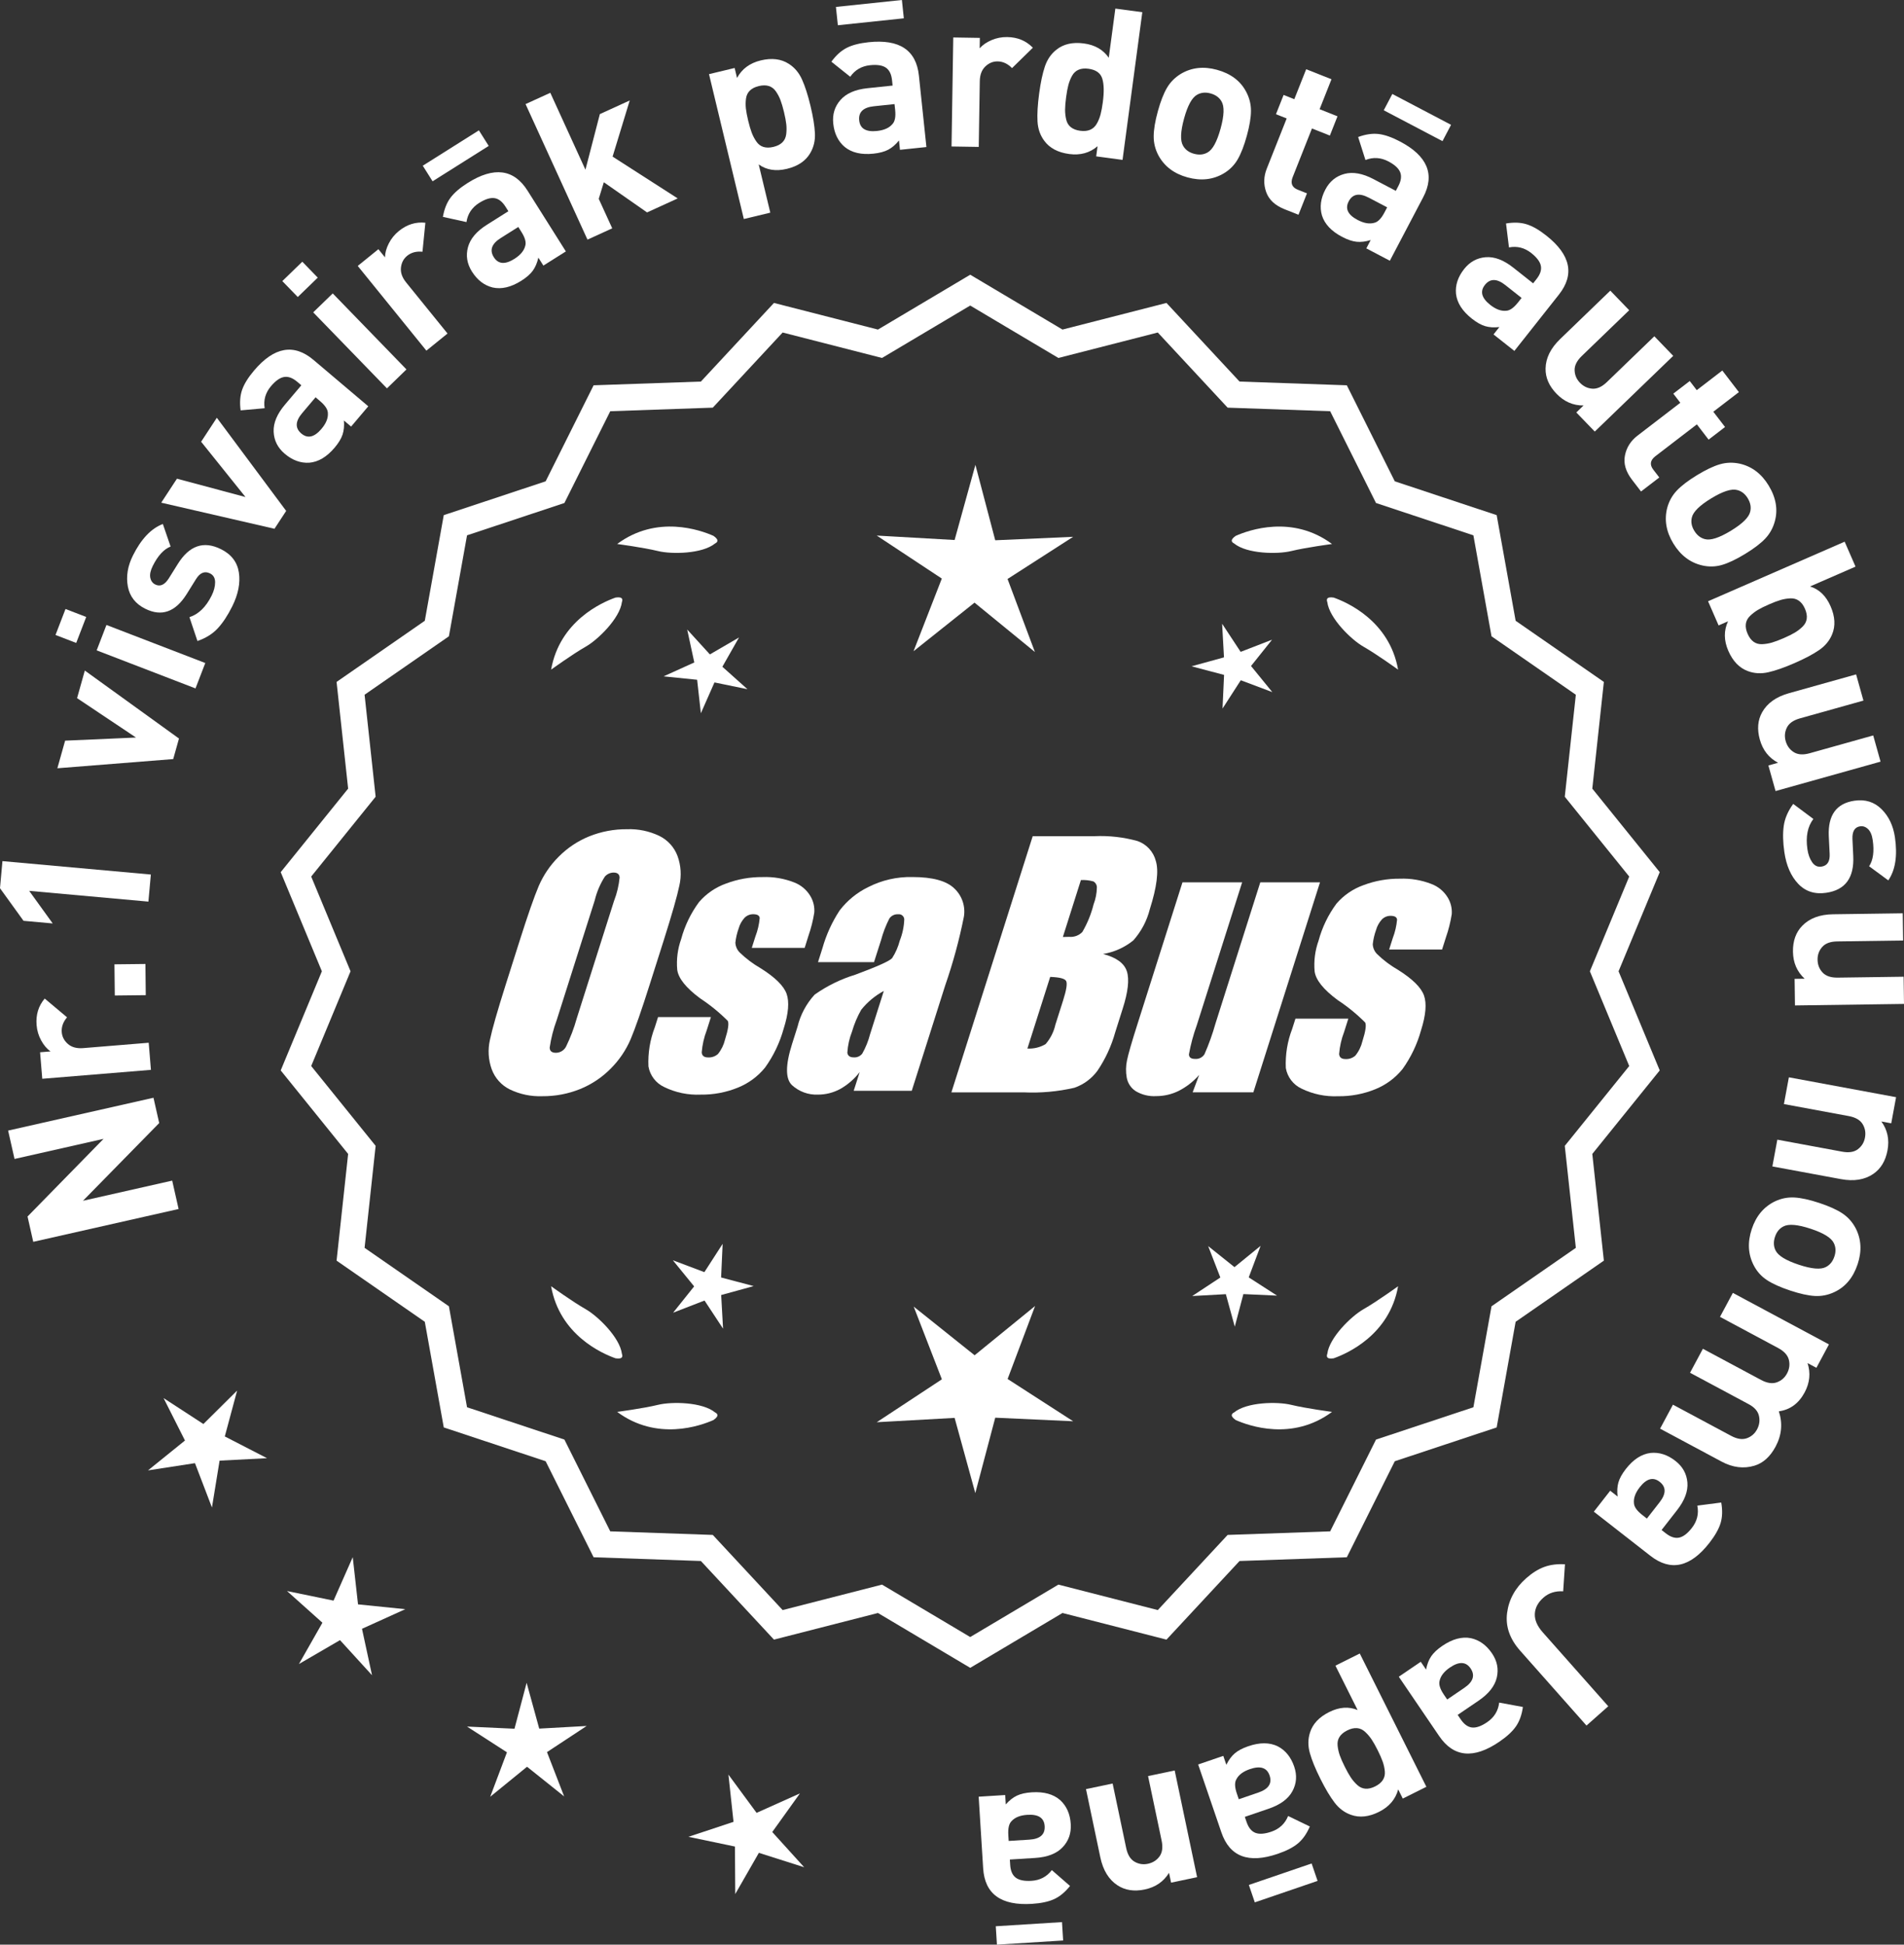 <?xml version="1.0" encoding="UTF-8"?>
<svg id="Layer_2" data-name="Layer 2" xmlns="http://www.w3.org/2000/svg" viewBox="0 0 300.212 306.64">
  <rect x="0" y="0" width="300.212" height="306.64" fill="#333333" stroke="none"/>
  <defs>
    <style>
      .cls-1 {
        fill: #fff;
      }
    </style>
  </defs>
  <g id="Layer_1-2" data-name="Layer 1">
    <g>
      <g>
        <polygon class="cls-1" points="37.39 219.272 32.071 224.545 25.793 220.46 29.164 227.148 23.338 231.857 30.742 230.717 33.419 237.712 34.623 230.32 42.104 229.935 35.445 226.505 37.39 219.272"/>
        <polygon class="cls-1" points="56.45 252.984 55.618 245.541 52.592 252.393 45.256 250.883 50.838 255.878 47.135 262.39 53.61 258.624 58.659 264.158 57.078 256.836 63.901 253.744 56.45 252.984"/>
        <polygon class="cls-1" points="85.022 272.576 83.036 265.353 81.12 272.595 73.638 272.252 79.932 276.312 77.294 283.322 83.1 278.59 88.952 283.266 86.246 276.281 92.501 272.16 85.022 272.576"/>
        <polygon class="cls-1" points="121.765 288.881 126.129 282.793 119.295 285.86 114.854 279.828 115.659 287.276 108.55 289.636 115.881 291.172 115.929 298.662 119.655 292.164 126.793 294.433 121.765 288.881"/>
      </g>
      <g>
        <path class="cls-1" d="M24.2,173.097l.902,3.991-12.018,12.255,14.067-3.178,1.01,4.475-22.919,5.177-.9-3.991,11.984-12.247-14.035,3.17-1.01-4.474,22.918-5.177Z"/>
        <path class="cls-1" d="M7.05,157.458l3.521,2.956c-.623.736-.901,1.52-.834,2.354.061.723.387,1.342.98,1.856.595.514,1.395.73,2.404.647l10.327-.847.351,4.276-17.135,1.405-.344-4.177,1.645-.135c-.562-.395-1.051-.968-1.465-1.718-.415-.749-.658-1.563-.73-2.44-.132-1.623.294-3.015,1.28-4.178Z"/>
        <path class="cls-1" d="M22.929,152.005l.055,4.917-4.884.055-.055-4.917,4.884-.055Z"/>
        <path class="cls-1" d="M23.786,137.899l-.386,4.273-18.799-1.698,3.71,5.14-4.601-.416-3.711-5.14.386-4.272,23.4,2.114Z"/>
        <path class="cls-1" d="M13.374,105.736l14.847,10.719-.91,3.24-18.266,1.449,1.223-4.353,11.176-.493-9.292-6.21,1.223-4.352Z"/>
        <path class="cls-1" d="M13.594,97.286l-1.578,4.096-3.264-1.257,1.577-4.096,3.265,1.257ZM32.368,104.549l-1.543,4.003-15.583-6,1.542-4.004,15.584,6Z"/>
        <path class="cls-1" d="M34.839,86.594c1.636.813,2.576,2.044,2.827,3.691.248,1.648-.103,3.427-1.053,5.337-.705,1.418-1.462,2.566-2.267,3.443-.805.877-1.876,1.549-3.213,2.014l-1.262-3.761c1.436-.465,2.6-1.594,3.491-3.386.373-.748.559-1.455.556-2.119-.001-.664-.268-1.128-.799-1.393-.847-.421-1.589-.115-2.227.919l-1.472,2.364c-1.766,2.807-3.938,3.57-6.519,2.285-1.536-.764-2.451-1.938-2.745-3.522-.292-1.583-.027-3.203.795-4.857,1.304-2.619,2.881-4.28,4.728-4.982l1.218,3.554c-1.07.425-2.009,1.446-2.812,3.061-.362.729-.491,1.347-.388,1.853.104.507.363.863.777,1.068.768.382,1.476.071,2.123-.934l1.441-2.305c1.814-2.906,4.081-3.683,6.799-2.33Z"/>
        <path class="cls-1" d="M34.189,65.873l10.933,14.69-1.844,2.816-17.855-4.115,2.477-3.783,10.806,2.893-6.993-8.719,2.478-3.783Z"/>
        <path class="cls-1" d="M58.069,64.066l-2.708,3.198-1.134-.959c.07.837-.002,1.577-.214,2.219-.212.642-.631,1.332-1.256,2.071-1.237,1.461-2.569,2.25-3.995,2.369-1.366.082-2.654-.389-3.863-1.412-1.108-.938-1.692-2.095-1.751-3.472-.061-1.376.536-2.803,1.787-4.281l2.58-3.047-.655-.554c-.721-.611-1.41-.863-2.064-.754-.653.109-1.344.592-2.068,1.448-.868,1.025-1.201,2.184-1,3.478l-3.789.338c-.165-1.235-.086-2.314.236-3.239.32-.923.95-1.94,1.889-3.048,3.155-3.727,6.279-4.282,9.367-1.667l8.639,7.314ZM50.462,63.245l-.705-.597-2.111,2.493c-1.095,1.293-1.139,2.366-.132,3.219.992.839,2.048.595,3.172-.731.725-.856,1.062-1.68,1.012-2.472-.001-.577-.413-1.214-1.235-1.911Z"/>
        <path class="cls-1" d="M50.1,43.779l-3.149,3.055-2.437-2.511,3.152-3.055,2.434,2.511ZM64.09,58.253l-3.078,2.987-11.626-11.987,3.08-2.986,11.624,11.987Z"/>
        <path class="cls-1" d="M67.07,35.122l-.457,4.574c-.959-.1-1.763.112-2.413.639-.563.457-.89,1.076-.98,1.856-.089.78.185,1.564.821,2.35l6.522,8.051-3.333,2.701-10.823-13.359,3.257-2.638,1.039,1.282c.01-.687.206-1.413.592-2.178.385-.765.92-1.425,1.604-1.979,1.266-1.025,2.655-1.458,4.172-1.299Z"/>
        <path class="cls-1" d="M77.058,23.01l-8.849,5.579-1.549-2.457,8.85-5.579,1.548,2.457ZM89.223,39.645l-3.545,2.235-.792-1.256c-.187.819-.477,1.503-.872,2.052s-1.003,1.081-1.822,1.597c-1.619,1.021-3.126,1.373-4.522,1.057-1.327-.333-2.414-1.17-3.259-2.51-.773-1.228-.982-2.507-.625-3.838.356-1.33,1.354-2.512,2.992-3.544l3.379-2.129-.458-.726c-.505-.8-1.086-1.247-1.742-1.34-.657-.093-1.46.16-2.409.758-1.135.716-1.802,1.721-1.999,3.016l-3.715-.818c.215-1.227.613-2.233,1.198-3.018.585-.784,1.492-1.564,2.719-2.338,4.133-2.604,7.278-2.194,9.437,1.23l6.036,9.575ZM82.215,36.572l-.493-.782-2.764,1.742c-1.434.903-1.798,1.913-1.094,3.03.692,1.098,1.773,1.184,3.243.257.95-.599,1.52-1.283,1.71-2.053.174-.551-.027-1.282-.603-2.194Z"/>
        <path class="cls-1" d="M106.858,31.287l-4.833,2.208-6.817-4.758-.801,2.615,2.126,4.652-3.902,1.782-9.764-21.371,3.902-1.783,5.54,12.127,2.272-8.766,4.712-2.152-2.702,8.854,10.267,6.593Z"/>
        <path class="cls-1" d="M127.787,16.67c.417,1.732.652,3.181.706,4.344.054,1.164-.194,2.208-.741,3.131-.721,1.237-1.947,2.064-3.681,2.48-1.732.417-3.213.185-4.442-.696l1.828,7.604-4.172,1.003-5.493-22.844,4.043-.972.377,1.572c.766-1.428,2.015-2.351,3.747-2.768,1.733-.417,3.202-.238,4.405.536.908.574,1.602,1.391,2.083,2.452.481,1.061.929,2.447,1.34,4.158ZM123.979,19.605c-.057-.518-.178-1.162-.362-1.932-.185-.77-.37-1.399-.556-1.886-.185-.487-.425-.944-.72-1.371-.295-.427-.669-.71-1.121-.851-.453-.14-.979-.138-1.576.006-.6.144-1.068.381-1.408.712-.339.331-.543.753-.611,1.267-.069.515-.074,1.031-.018,1.549.057.518.178,1.162.362,1.932.186.77.371,1.399.556,1.886.185.487.427.95.724,1.387s.672.727,1.126.866c.451.14.977.138,1.576-.006.598-.144,1.067-.381,1.407-.712.338-.33.541-.758.607-1.283.066-.525.07-1.046.014-1.564Z"/>
        <path class="cls-1" d="M146.069,23.186l-4.167.438-.155-1.477c-.529.653-1.092,1.138-1.688,1.455-.598.317-1.378.526-2.34.627-1.904.2-3.412-.15-4.524-1.051-1.045-.886-1.649-2.116-1.813-3.692-.152-1.444.226-2.684,1.135-3.719.908-1.035,2.325-1.655,4.252-1.857l3.97-.417-.09-.853c-.098-.94-.422-1.598-.97-1.972-.548-.374-1.38-.502-2.496-.385-1.335.14-2.377.748-3.126,1.822l-2.971-2.376c.735-1.006,1.537-1.732,2.409-2.178.87-.445,2.028-.744,3.473-.896,4.857-.51,7.497,1.248,7.92,5.273l1.183,11.257ZM142.511,2.888l-10.403,1.093-.305-2.888,10.403-1.093.305,2.888ZM141.142,17.333l-.097-.919-3.249.341c-1.686.177-2.459.922-2.32,2.235.135,1.291,1.067,1.845,2.796,1.664,1.116-.117,1.929-.479,2.44-1.086.399-.418.541-1.163.43-2.235Z"/>
        <path class="cls-1" d="M162.854,7.526l-3.284,3.215c-.672-.692-1.426-1.046-2.262-1.059-.726-.011-1.374.254-1.942.794-.57.541-.863,1.318-.879,2.329l-.164,10.361-4.29-.068.272-17.191,4.19.067-.025,1.649c.447-.521,1.065-.951,1.853-1.291.785-.339,1.618-.502,2.498-.488,1.628.026,2.972.586,4.033,1.681Z"/>
        <path class="cls-1" d="M176.996,25.212l-4.155-.556.216-1.603c-1.229,1.056-2.716,1.467-4.46,1.234-1.789-.24-3.105-.937-3.948-2.094-.64-.862-.993-1.875-1.059-3.038-.066-1.163.019-2.628.256-4.394.232-1.744.534-3.169.904-4.273.37-1.104.977-1.989,1.82-2.653,1.118-.894,2.562-1.222,4.327-.986,1.745.233,3.054.986,3.926,2.257l1.039-7.752,4.251.569-3.117,23.288ZM173.887,16.106c.213-1.591.184-2.827-.086-3.707-.271-.88-.995-1.398-2.172-1.556-.611-.082-1.135-.03-1.569.156-.437.187-.779.507-1.028.961-.25.455-.44.934-.575,1.438-.135.504-.254,1.148-.358,1.933-.105.785-.16,1.438-.163,1.959-.003.521.056,1.039.174,1.555.12.515.365.92.737,1.214.371.294.862.482,1.473.563.61.082,1.134.03,1.569-.156.436-.186.783-.505,1.045-.959.26-.453.459-.943.596-1.469.136-.525.257-1.169.358-1.933Z"/>
        <path class="cls-1" d="M196.595,21.404c-.437,1.591-.924,2.843-1.461,3.757-.536.913-1.267,1.642-2.191,2.187-1.688.996-3.593,1.203-5.715.62-2.1-.577-3.621-1.725-4.563-3.444-.512-.962-.764-1.973-.757-3.032.005-1.06.223-2.374.655-3.944.431-1.57.913-2.806,1.446-3.709.533-.903,1.266-1.637,2.197-2.203,1.688-.996,3.583-1.206,5.683-.628,2.164.595,3.695,1.746,4.596,3.453.511.962.764,1.967.762,3.016-.003,1.049-.22,2.358-.651,3.928ZM192.458,20.267c.566-2.057.615-3.481.147-4.271-.354-.622-.935-1.044-1.74-1.265-.784-.216-1.488-.146-2.11.207-.805.44-1.49,1.689-2.057,3.747-.57,2.079-.623,3.513-.156,4.303.354.622.924,1.041,1.709,1.256.807.222,1.52.156,2.143-.198.805-.44,1.493-1.699,2.064-3.779Z"/>
        <path class="cls-1" d="M204.737,33.863l-2.178-.863c-1.515-.6-2.486-1.505-2.916-2.718-.432-1.212-.4-2.441.094-3.689l3.138-7.915-1.688-.669,1.203-3.037,1.688.669,1.873-4.725,3.987,1.581-1.871,4.724,2.821,1.119-1.203,3.037-2.822-1.119-3.039,7.67c-.382.961-.112,1.624.809,1.989l1.441.572-1.337,3.375Z"/>
        <path class="cls-1" d="M219.143,41.115l-3.709-1.949.688-1.314c-.802.25-1.538.341-2.211.273-.673-.068-1.438-.326-2.295-.776-1.694-.89-2.755-2.018-3.181-3.384-.377-1.317-.197-2.676.539-4.078.676-1.286,1.678-2.107,3.009-2.464,1.331-.357,2.854-.086,4.568.814l3.534,1.857.399-.76c.438-.837.534-1.564.287-2.179-.25-.615-.871-1.183-1.863-1.705-1.188-.624-2.393-.697-3.612-.22l-1.153-3.625c1.17-.43,2.24-.587,3.213-.475.971.113,2.101.507,3.386,1.182,4.324,2.271,5.545,5.198,3.663,8.782l-5.263,10.021ZM218.29,33.511l.431-.818-2.894-1.519c-1.499-.788-2.556-.597-3.169.572-.604,1.149-.137,2.128,1.402,2.936.994.522,1.871.672,2.633.451.563-.126,1.097-.667,1.597-1.621ZM227.444,22.254l-9.261-4.864,1.351-2.571,9.261,4.864-1.351,2.571Z"/>
        <path class="cls-1" d="M238.778,55.335l-3.287-2.599.92-1.165c-.834.097-1.576.052-2.225-.139-.649-.191-1.353-.586-2.111-1.186-1.502-1.187-2.336-2.492-2.501-3.913-.129-1.364.299-2.666,1.28-3.909.901-1.139,2.038-1.761,3.411-1.867,1.374-.106,2.82.442,4.339,1.643l3.132,2.477.532-.673c.588-.742.814-1.438.685-2.089-.131-.651-.637-1.323-1.517-2.02-1.054-.832-2.223-1.126-3.51-.882l-.465-3.775c1.229-.207,2.311-.165,3.245.126.935.29,1.972.885,3.11,1.786,3.831,3.029,4.492,6.132,1.981,9.307l-7.021,8.879ZM239.343,47.704l.573-.725-2.562-2.026c-1.33-1.051-2.403-1.058-3.223-.023-.804,1.018-.525,2.066.838,3.144.881.696,1.715,1.005,2.506.929.576-.02,1.198-.453,1.868-1.299Z"/>
        <path class="cls-1" d="M251.455,68.054l-2.91-3.016,1.139-1.1c-1.634.018-3.054-.599-4.261-1.85-1.177-1.219-1.752-2.544-1.727-3.975.03-1.649.796-3.198,2.301-4.65l7.907-7.631,2.979,3.087-7.479,7.218c-.775.749-1.152,1.5-1.127,2.255.026.755.306,1.409.842,1.964.55.57,1.2.881,1.955.933.754.052,1.519-.296,2.294-1.044l7.48-7.218,2.979,3.087-12.371,11.939Z"/>
        <path class="cls-1" d="M258.75,77.502l-1.428-1.858c-.991-1.292-1.361-2.568-1.108-3.829.252-1.261.91-2.3,1.975-3.118l6.753-5.185-1.104-1.44,2.592-1.99,1.104,1.44,4.03-3.095,2.613,3.403-4.031,3.095,1.849,2.408-2.592,1.99-1.849-2.408-6.543,5.024c-.82.63-.93,1.337-.326,2.122l.944,1.23-2.879,2.21Z"/>
        <path class="cls-1" d="M275.159,87.348c-1.411.857-2.623,1.435-3.641,1.731-1.017.296-2.049.325-3.095.087-1.913-.434-3.44-1.59-4.583-3.47-1.131-1.861-1.45-3.74-.957-5.637.288-1.051.798-1.959,1.529-2.726.73-.767,1.791-1.573,3.183-2.419,1.391-.846,2.591-1.415,3.597-1.706,1.008-.291,2.045-.323,3.11-.096,1.911.434,3.434,1.581,4.566,3.442,1.165,1.917,1.49,3.806.973,5.665-.288,1.051-.793,1.957-1.514,2.717-.723.761-1.778,1.564-3.169,2.411ZM272.929,83.683c1.823-1.109,2.836-2.111,3.038-3.007.169-.695.037-1.4-.397-2.114-.424-.696-.982-1.128-1.678-1.297-.888-.232-2.243.206-4.067,1.315-1.842,1.121-2.863,2.128-3.065,3.024-.169.695-.043,1.39.381,2.086.435.714.999,1.156,1.695,1.325.887.233,2.252-.211,4.094-1.332Z"/>
        <path class="cls-1" d="M282.965,104.555c-1.634.712-3.02,1.196-4.155,1.452-1.137.255-2.207.194-3.211-.183-1.345-.494-2.372-1.558-3.085-3.191s-.73-3.186-.052-4.658l-1.482.646-1.662-3.811,21.536-9.394,1.716,3.932-7.169,3.127c1.444.45,2.522,1.492,3.235,3.125.712,1.633.793,3.11.24,4.431-.406.993-1.091,1.82-2.051,2.479-.96.659-2.248,1.341-3.86,2.044ZM279.409,101.317c.501-.146,1.114-.378,1.84-.694.727-.317,1.312-.609,1.76-.876.448-.267.856-.583,1.226-.948.368-.365.582-.782.642-1.252.059-.47-.035-.987-.281-1.552-.246-.565-.561-.985-.945-1.261-.385-.276-.837-.404-1.354-.381-.519.022-1.029.106-1.528.252-.501.146-1.113.377-1.84.694-.726.316-1.312.609-1.76.876-.448.267-.86.585-1.24.955-.379.369-.598.789-.656,1.259-.061.47.033.987.28,1.552.246.564.562.985.946,1.261.385.276.841.401,1.369.375.529-.027,1.044-.113,1.543-.259Z"/>
        <path class="cls-1" d="M279.961,124.738l-1.131-4.036,1.525-.427c-1.447-.76-2.404-1.977-2.874-3.65-.457-1.631-.335-3.071.367-4.318.809-1.438,2.218-2.438,4.231-3.002l10.581-2.965,1.157,4.131-10.009,2.804c-1.039.291-1.726.775-2.061,1.451-.338.677-.401,1.385-.193,2.127.215.762.64,1.346,1.278,1.75s1.477.46,2.515.169l10.01-2.804,1.157,4.131-16.555,4.638Z"/>
        <path class="cls-1" d="M287.951,140.781c-1.809.263-3.283-.212-4.427-1.424-1.144-1.212-1.868-2.875-2.176-4.986-.228-1.568-.261-2.941-.099-4.121.162-1.18.659-2.342,1.494-3.486l3.179,2.372c-.915,1.2-1.228,2.791-.94,4.772.121.827.371,1.514.751,2.059.379.545.862.775,1.45.689.936-.136,1.371-.811,1.307-2.024l-.138-2.781c-.147-3.313,1.202-5.177,4.056-5.592,1.697-.247,3.118.197,4.262,1.331,1.143,1.134,1.847,2.616,2.114,4.445.42,2.895.07,5.158-1.048,6.788l-3.025-2.228c.639-.96.828-2.333.568-4.118-.116-.806-.363-1.387-.736-1.744-.376-.357-.791-.502-1.248-.435-.849.123-1.253.782-1.213,1.977l.128,2.716c.164,3.422-1.256,5.352-4.259,5.788Z"/>
        <path class="cls-1" d="M283.021,158.541l-.059-4.191,1.584-.022c-1.203-1.105-1.817-2.527-1.842-4.265-.023-1.694.463-3.054,1.462-4.08,1.148-1.182,2.769-1.788,4.858-1.817l10.988-.153.061,4.29-10.395.145c-1.078.015-1.866.307-2.364.875-.499.568-.742,1.237-.73,2.007.01.792.272,1.465.786,2.019.514.554,1.31.823,2.388.809l10.394-.145.06,4.29-17.19.24Z"/>
        <path class="cls-1" d="M279.458,183.926l.781-4.218,10.222,1.893c1.06.197,1.89.065,2.489-.394.599-.459.97-1.068,1.109-1.825.145-.779.02-1.49-.375-2.134-.396-.644-1.125-1.064-2.184-1.26l-10.222-1.893.782-4.218,16.904,3.132-.763,4.121-1.558-.289c.963,1.32,1.287,2.834.97,4.543-.308,1.666-1.053,2.904-2.231,3.715-1.359.934-3.065,1.211-5.12.83l-10.806-2.001Z"/>
        <path class="cls-1" d="M282.279,203.502c-1.566-.519-2.791-1.069-3.676-1.652-.886-.583-1.576-1.35-2.072-2.302-.908-1.738-1.016-3.651-.325-5.739.685-2.068,1.909-3.528,3.675-4.38.987-.461,2.009-.662,3.067-.601,1.057.06,2.358.346,3.903.858,1.546.512,2.757,1.057,3.631,1.636.874.579,1.569,1.348,2.086,2.307.908,1.737,1.021,3.64.337,5.707-.706,2.13-1.935,3.601-3.686,4.412-.987.461-2.004.663-3.051.607-1.048-.057-2.344-.341-3.89-.853ZM283.628,199.429c2.025.67,3.444.792,4.258.366.639-.322,1.091-.879,1.353-1.672.257-.773.224-1.479-.098-2.118-.398-.827-1.61-1.576-3.637-2.246-2.047-.677-3.477-.803-4.289-.377-.641.321-1.088.868-1.343,1.641-.263.793-.233,1.51.088,2.149.397.827,1.62,1.579,3.668,2.257Z"/>
        <path class="cls-1" d="M261.754,225.276l2.027-3.781,9.162,4.91c.949.509,1.781.636,2.492.381.711-.256,1.248-.723,1.611-1.401.364-.679.463-1.387.296-2.125-.165-.738-.703-1.351-1.614-1.84l-9.251-4.957,2.027-3.781,9.162,4.91c.949.509,1.78.636,2.491.381.712-.256,1.249-.723,1.612-1.401.374-.698.47-1.414.29-2.148-.182-.733-.747-1.355-1.696-1.864l-9.163-4.91,2.026-3.781,15.153,8.121-1.979,3.694-1.396-.748c.507,1.569.354,3.111-.456,4.623-.935,1.745-2.293,2.74-4.07,2.985.625,1.907.454,3.763-.513,5.566-.852,1.59-1.963,2.592-3.333,3.006-1.697.513-3.429.296-5.192-.649l-9.688-5.191Z"/>
        <path class="cls-1" d="M251.309,238.368l2.579-3.304,1.171.914c-.104-.834-.062-1.576.124-2.226.188-.65.578-1.356,1.173-2.12,1.179-1.509,2.478-2.351,3.897-2.526,1.362-.137,2.668.282,3.916,1.257,1.146.893,1.774,2.026,1.89,3.399.113,1.373-.425,2.823-1.615,4.349l-2.456,3.148.676.528c.746.582,1.444.805,2.093.671.649-.135,1.32-.645,2.01-1.529.825-1.058,1.112-2.229.859-3.515l3.771-.489c.215,1.227.18,2.309-.104,3.246-.285.936-.873,1.977-1.767,3.121-3.005,3.851-6.104,4.53-9.295,2.04l-8.923-6.964ZM258.943,238.885l.728.569,2.011-2.576c1.043-1.336,1.043-2.409.002-3.221-1.023-.799-2.069-.513-3.139.857-.69.885-.994,1.721-.913,2.511.025.576.461,1.197,1.312,1.86Z"/>
        <path class="cls-1" d="M239.689,260.288c-1.648-1.861-2.335-3.847-2.059-5.957.274-2.111,1.277-3.932,3.006-5.464.956-.846,1.911-1.443,2.867-1.79.956-.348,2.04-.485,3.251-.411l-.281,4.261c-1.241-.076-2.282.259-3.122,1.003-.856.758-1.307,1.612-1.349,2.56-.041.948.376,1.916,1.251,2.904l10.329,11.658-3.433,3.042-10.461-11.807Z"/>
        <path class="cls-1" d="M220.554,264.395l3.466-2.357.835,1.228c.157-.825.424-1.519.8-2.081.377-.562.965-1.115,1.765-1.659,1.582-1.077,3.076-1.481,4.482-1.214,1.339.286,2.453,1.085,3.345,2.394.816,1.201,1.07,2.471.759,3.814-.311,1.342-1.266,2.558-2.866,3.647l-3.303,2.246.484.709c.53.782,1.127,1.208,1.785,1.279.661.07,1.455-.21,2.383-.842,1.109-.755,1.74-1.783,1.893-3.084l3.741.688c-.172,1.234-.537,2.253-1.094,3.058-.557.804-1.435,1.615-2.636,2.432-4.038,2.747-7.195,2.447-9.473-.9l-6.366-9.359ZM227.664,267.221l.52.764,2.702-1.838c1.401-.953,1.729-1.975.987-3.066-.73-1.073-1.813-1.121-3.25-.144-.928.631-1.474,1.334-1.638,2.111-.152.556.073,1.281.679,2.172Z"/>
        <path class="cls-1" d="M208.198,280.505c-.797-1.594-1.353-2.953-1.667-4.074-.313-1.122-.31-2.194.016-3.217.424-1.368,1.432-2.449,3.025-3.246,1.595-.796,3.091-.904,4.487-.323l-3.495-6.996,3.837-1.917,10.502,21.019-3.721,1.858-.722-1.447c-.423,1.564-1.433,2.745-3.026,3.541-1.595.797-3.064.953-4.413.471-1.013-.355-1.874-.995-2.582-1.919-.708-.925-1.455-2.175-2.241-3.749ZM211.246,276.787c.172.492.435,1.092.79,1.801.354.708.675,1.279.965,1.712.291.432.628.824,1.011,1.173.384.349.812.541,1.284.576.472.034.983-.086,1.534-.361.552-.276.955-.613,1.212-1.011.255-.399.359-.856.309-1.372-.048-.517-.159-1.021-.331-1.513-.172-.492-.435-1.092-.788-1.801-.354-.708-.677-1.279-.967-1.712-.291-.433-.63-.829-1.019-1.188-.387-.36-.818-.557-1.291-.591-.472-.035-.983.086-1.534.361s-.955.612-1.211,1.011c-.256.398-.356.861-.303,1.387.054.526.167,1.035.339,1.527Z"/>
        <path class="cls-1" d="M188.917,278.232l3.965-1.356.48,1.405c.369-.754.811-1.353,1.321-1.795.513-.442,1.226-.82,2.141-1.133,1.812-.619,3.359-.614,4.646.016,1.215.631,2.079,1.695,2.591,3.194.471,1.374.378,2.667-.277,3.879-.654,1.212-1.898,2.131-3.73,2.758l-3.777,1.292.277.812c.307.895.769,1.464,1.386,1.706.618.242,1.457.182,2.519-.181,1.27-.434,2.151-1.259,2.643-2.473l3.425,1.653c-.491,1.145-1.113,2.031-1.863,2.66-.749.628-1.812,1.178-3.186,1.648-4.622,1.581-7.587.455-8.896-3.375l-3.662-10.71ZM195.026,282.839l.298.874,3.092-1.057c1.603-.548,2.19-1.447,1.763-2.696-.419-1.228-1.452-1.561-3.097-.998-1.061.363-1.773.897-2.137,1.603-.296.496-.27,1.254.081,2.274ZM196.912,297.226l9.897-3.385.939,2.748-9.897,3.385-.939-2.748Z"/>
        <path class="cls-1" d="M171.234,282.115l4.199-.882,2.138,10.173c.221,1.055.659,1.772,1.312,2.152.653.38,1.356.491,2.109.332.775-.163,1.387-.55,1.831-1.16.444-.611.557-1.444.335-2.498l-2.138-10.173,4.198-.882,3.535,16.826-4.101.862-.326-1.55c-.854,1.393-2.131,2.269-3.832,2.626-1.657.348-3.086.131-4.285-.651-1.38-.902-2.285-2.375-2.716-4.42l-2.26-10.754Z"/>
        <path class="cls-1" d="M154.309,283.311l4.183-.262.093,1.482c.556-.63,1.139-1.091,1.749-1.383.609-.291,1.397-.468,2.363-.528,1.911-.12,3.402.294,4.476,1.241,1.006.929,1.559,2.184,1.657,3.765.091,1.449-.34,2.672-1.291,3.668-.951.996-2.394,1.555-4.326,1.676l-3.985.249.053.856c.061.944.356,1.615.888,2.011.532.396,1.357.56,2.478.49,1.339-.084,2.405-.647,3.2-1.688l2.868,2.499c-.777.974-1.61,1.666-2.499,2.074-.889.408-2.059.658-3.508.749-4.874.305-7.438-1.563-7.69-5.603l-.707-11.297ZM157.008,303.741l10.441-.653.181,2.898-10.44.654-.182-2.898ZM158.985,289.367l.058.922,3.261-.204c1.691-.105,2.496-.817,2.412-2.135-.081-1.296-.988-1.889-2.723-1.78-1.12.07-1.948.397-2.484.982-.416.401-.591,1.139-.523,2.215Z"/>
      </g>
      <g>
        <path class="cls-1" d="M255.206,153.156l6.49-15.631-10.631-13.17,1.823-16.827-13.911-9.641-2.991-16.659-16.063-5.331-7.563-15.141-16.915-.59-11.522-12.397-16.396,4.199-14.548-8.649-14.549,8.649-16.396-4.199-11.522,12.397-16.915.59-7.563,15.141-16.063,5.332-2.991,16.659-13.911,9.641,1.823,16.827-10.631,13.17,6.49,15.631-6.49,15.631,10.631,13.17-1.823,16.826,13.911,9.641,2.991,16.659,16.063,5.331,7.563,15.141,16.914.59,11.523,12.397,16.396-4.199,14.549,8.649,14.548-8.649,16.396,4.199,11.522-12.397,16.915-.59,7.563-15.141,16.063-5.331,2.991-16.659,13.911-9.641-1.823-16.826,10.631-13.17-6.49-15.631ZM248.47,196.766l-13.295,9.215-2.858,15.922-15.354,5.096-7.229,14.471-16.167.564-11.013,11.849-15.671-4.014-13.905,8.266-13.905-8.266-15.67,4.014-11.014-11.849-16.167-.564-7.229-14.471-15.353-5.096-2.859-15.922-13.295-9.215,1.743-16.082-10.161-12.587,6.203-14.94-6.203-14.94,10.161-12.587-1.743-16.082,13.295-9.215,2.859-15.922,15.353-5.096,7.229-14.471,16.167-.564,11.013-11.849,15.67,4.014,13.905-8.266,13.905,8.266,15.671-4.014,11.013,11.849,16.167.564,7.229,14.472,15.354,5.096,2.858,15.922,13.295,9.215-1.743,16.082,10.161,12.587-6.203,14.94,6.203,14.94-10.161,12.587,1.743,16.082Z"/>
        <polygon class="cls-1" points="113.699 201.439 113.942 196.133 111.064 200.597 106.093 198.726 109.448 202.843 106.133 206.993 111.085 205.074 114.007 209.509 113.712 204.206 118.834 202.797 113.699 201.439"/>
        <polygon class="cls-1" points="163.205 205.938 153.673 213.706 144.067 206.031 148.51 217.497 138.241 224.262 150.519 223.579 153.779 235.435 156.924 223.548 169.208 224.111 158.874 217.447 163.205 205.938"/>
        <polygon class="cls-1" points="196.05 204.057 201.356 204.3 196.893 201.422 198.763 196.451 194.646 199.806 190.497 196.491 192.416 201.443 187.981 204.365 193.284 204.07 194.692 209.192 196.05 204.057"/>
        <path class="cls-1" d="M194.593,222.715c-.197.099-.319.215-.359.348-.001.002-.003.003-.005.005.001 0.0.002.001.003.001-.063.227.115.505.606.846,2.043.909,8.925,3.375,15.191-1.283,0,0-4.07-.534-6.459-1.115-2.166-.527-6.98-.443-8.977,1.198Z"/>
        <path class="cls-1" d="M209.279,213.481c-.075.207-.085.376-.022.5 0.0.002-0.0.005,0,.007.001-0.0.002-.001.003-.001.11.208.43.288,1.022.199,2.109-.742,8.805-3.677,10.161-11.365,0,0-3.325,2.407-5.461,3.625-1.936,1.104-5.378,4.471-5.703,7.036Z"/>
        <path class="cls-1" d="M113.106,223.063c-.04-.134-.162-.249-.359-.348-1.997-1.641-6.811-1.725-8.977-1.198-2.389.582-6.459,1.115-6.459,1.115,6.266,4.657,13.148,2.192,15.191,1.283.491-.341.669-.62.606-.846.001-0.0.002-.001.003-.001-.001-.002-.003-.003-.005-.005Z"/>
        <path class="cls-1" d="M98.08,213.987c.001 0.0.002.001.003.001 0-.002-0-.004,0-.007.063-.124.053-.293-.022-.5-.325-2.565-3.767-5.931-5.703-7.036-2.136-1.218-5.461-3.625-5.461-3.625,1.356,7.688,8.052,10.622,10.161,11.365.591.089.912.009,1.022-.199Z"/>
        <path class="cls-1" d="M112.746,85.699c.197-.099.32-.215.359-.348.001-.002.003-.003.005-.005-.001-0-.002-.001-.003-.001.063-.227-.115-.505-.606-.846-2.043-.909-8.925-3.375-15.191,1.283,0,0,4.07.534,6.459,1.115,2.166.527,6.98.443,8.977-1.198Z"/>
        <path class="cls-1" d="M98.061,94.932c.075-.207.085-.376.022-.5-0-.002 0-.005,0-.007-.001 0-.002.001-.003.001-.11-.208-.43-.288-1.022-.199-2.109.742-8.805,3.677-10.161,11.365,0,0,3.325-2.407,5.461-3.625,1.936-1.104,5.378-4.471,5.703-7.036Z"/>
        <path class="cls-1" d="M194.234,85.351c.04.134.162.249.359.348,1.998,1.641,6.811,1.725,8.977,1.198,2.389-.582,6.459-1.115,6.459-1.115-6.266-4.657-13.148-2.192-15.191-1.283-.491.341-.669.62-.606.846-.001 0-.002.001-.003.001.001.002.003.003.005.005Z"/>
        <path class="cls-1" d="M209.26,94.427c-.001-0-.002-.001-.003-.001-0.0.002 0.0.004,0,.007-.063.124-.053.293.022.5.325,2.565,3.767,5.931,5.703,7.036,2.136,1.218,5.461,3.625,5.461,3.625-1.356-7.688-8.052-10.622-10.161-11.365-.591-.089-.912-.009-1.022.199Z"/>
        <path class="cls-1" d="M96.286,168.51c1.334-1.328,2.402-2.899,3.145-4.628.717-1.691,1.718-4.565,3.006-8.623l2.194-6.909c1.318-4.159,2.149-7.07,2.492-8.731.348-1.534.249-3.136-.285-4.616-.511-1.393-1.54-2.535-2.872-3.189-1.59-.762-3.342-1.126-5.104-1.058-2.036-.018-4.057.362-5.947,1.12-1.813.733-3.457,1.83-4.831,3.221-1.334,1.328-2.402,2.899-3.145,4.628-.717,1.691-1.718,4.565-3.006,8.623l-2.193,6.911c-1.319,4.161-2.15,7.073-2.493,8.734-.347,1.534-.248,3.136.285,4.615.51,1.394,1.539,2.536,2.872,3.188,1.59.762,3.342,1.126,5.104,1.059,2.037.017,4.057-.364,5.947-1.123,1.813-.733,3.457-1.83,4.831-3.221ZM89.238,165.058c-.314.584-.923.949-1.586.951-.644,0-.98-.272-.98-.824.217-1.482.589-2.938,1.11-4.343l5.99-18.863c.319-1.332.859-2.601,1.598-3.754.347-.398.848-.628,1.375-.634.609,0,.926.26.951.786-.121,1.235-.407,2.448-.849,3.608l-.005-.005-5.891,18.565c-.431,1.554-1.004,3.065-1.712,4.514Z"/>
        <path class="cls-1" d="M124.027,156.71c-.452-1.26-1.82-2.606-4.102-4.039-1.193-.683-2.296-1.513-3.283-2.47-.418-.415-.665-.971-.692-1.559.082-.762.256-1.512.516-2.234.172-.628.492-1.207.932-1.687.358-.364.849-.568,1.36-.563.653,0,.995.203,1.027.609-.09.995-.319,1.972-.678,2.904l-.571,1.795h8.336v.013l.603-1.927c.414-1.192.722-2.418.919-3.665.063-.887-.143-1.773-.589-2.543-.587-1.011-1.504-1.79-2.597-2.206-1.58-.617-3.27-.902-4.965-.837-1.968-.02-3.922.326-5.763,1.02-1.643.586-3.106,1.586-4.247,2.904-1.302,1.757-2.262,3.742-2.831,5.853-.553,1.545-.766,3.191-.622,4.825.175,1.357,1.382,2.866,3.62,4.527,1.568,1.029,3.025,2.217,4.35,3.545.211.399.065,1.389-.436,2.968-.196.826-.575,1.598-1.11,2.257-.43.38-.993.574-1.566.539-.621,0-.957-.267-.995-.799.096-1.188.36-2.356.786-3.469l.665-2.097h-8.334l-.508,1.598c-.761,1.97-1.104,4.078-1.008,6.188.245,1.423,1.171,2.635,2.479,3.246,1.789.875,3.768,1.286,5.758,1.198,2.015.028,4.015-.35,5.881-1.11,1.673-.676,3.146-1.767,4.28-3.17,1.323-1.846,2.31-3.91,2.916-6.099.768-2.415.919-4.254.469-5.516Z"/>
        <path class="cls-1" d="M143.76,172.001l5.275-16.619c1.231-3.542,2.216-7.165,2.948-10.842.267-1.637-.296-3.301-1.503-4.439-1.234-1.204-3.443-1.807-6.626-1.807-2.423-.054-4.822.495-6.981,1.598-1.762.86-3.299,2.119-4.489,3.678-1.197,1.827-2.109,3.827-2.703,5.929l-.704,2.219h8.832l1.105-3.462c.318-1.187.76-2.336,1.319-3.43.316-.45.846-.701,1.395-.66.018-.002.037-.004.055-.005.466-.029.867.326.896.792-.041,1.158-.281,2.3-.71,3.376-.251.973-.655,1.9-1.198,2.745-.363.443-2.295,1.314-5.795,2.614-2.295.7-4.464,1.762-6.425,3.145-1.314,1.433-2.244,3.176-2.701,5.066l-.863,2.722c-1.059,3.344-1.059,5.511,0,6.5,1.106,1.007,2.563,1.54,4.058,1.483,1.233.005,2.448-.3,3.532-.887,1.192-.672,2.236-1.578,3.069-2.663l-.939,2.948h9.151ZM134.613,166.731c-.622,0-.952-.254-1.008-.748.071-1.137.319-2.256.735-3.316.347-1.2.834-2.356,1.452-3.442.976-1.219,2.188-2.228,3.563-2.968l-2.162,6.809c-.277,1.078-.695,2.114-1.243,3.082-.322.404-.822.623-1.337.584Z"/>
        <path class="cls-1" d="M177.676,153.161c-.406-1.274-1.655-2.18-3.747-2.732,1.748-.288,3.392-1.027,4.768-2.143,1.254-1.412,2.148-3.107,2.606-4.939,1.108-3.487,1.421-6.017.939-7.59-.375-1.456-1.449-2.63-2.866-3.132-2.204-.614-4.492-.875-6.778-.773h-9.766l-12.82,40.394h11.338c2.707.13,5.419-.113,8.059-.723,1.459-.507,2.728-1.447,3.64-2.694,1.253-1.859,2.198-3.908,2.797-6.068l1.186-3.747c.837-2.626,1.053-4.578.647-5.853ZM167.607,157.809l-1.198,3.766c-.253,1.136-.785,2.19-1.548,3.069-.866.51-1.863.752-2.866.697l3.592-11.298c1.444.051,2.273.254,2.501.622.231.366.07,1.414-.481,3.145ZM172.43,142.608c-.381,1.529-.979,2.996-1.775,4.356-.542.556-1.307.836-2.08.762-.234,0-.564.006-.989.025l2.847-8.984.012.003c.661-.033,1.323.041,1.96.218.343.198.552.567.544.964-.018.909-.194,1.807-.519,2.656Z"/>
        <path class="cls-1" d="M189.081,169.492l-1.033,2.752h9.574l10.506-33.107-.005-.004h-9.409l-7.07,22.28c-.461,1.643-1.038,3.251-1.725,4.812-.312.511-.887.801-1.483.748-.653,0-.97-.242-.97-.723.28-1.563.694-3.098,1.236-4.59l7.152-22.528h-9.409l-7.089,22.332c-.907,2.84-1.452,4.743-1.649,5.7-.197.907-.214,1.844-.051,2.759.155.866.657,1.631,1.388,2.118.983.591,2.122.87,3.267.799,1.237.001,2.457-.286,3.563-.837,1.22-.625,2.308-1.478,3.208-2.511Z"/>
        <path class="cls-1" d="M225.709,139.393c-1.58-.617-3.27-.902-4.965-.838-1.968-.02-3.922.326-5.763,1.02-1.643.586-3.106,1.586-4.247,2.905-1.302,1.756-2.262,3.742-2.831,5.852-.553,1.545-.766,3.191-.622,4.826.175,1.357,1.382,2.866,3.62,4.527,1.568,1.029,3.025,2.217,4.35,3.545.211.399.065,1.389-.436,2.968-.196.826-.575,1.598-1.11,2.258-.43.38-.993.574-1.566.539-.621,0-.957-.267-.995-.799.096-1.188.36-2.356.786-3.469l.665-2.099h-8.338l-.508,1.598c-.761,1.971-1.104,4.078-1.008,6.188.245,1.423,1.171,2.635,2.479,3.246,1.789.875,3.768,1.287,5.758,1.198,2.015.028,4.015-.35,5.881-1.11,1.673-.676,3.146-1.767,4.28-3.17,1.323-1.846,2.31-3.91,2.916-6.099.768-2.415.919-4.254.469-5.516-.452-1.26-1.82-2.606-4.102-4.039-1.193-.684-2.295-1.514-3.281-2.472-.418-.415-.665-.971-.692-1.56.082-.762.254-1.511.514-2.231.172-.628.492-1.207.932-1.687.358-.364.848-.568,1.359-.563.653,0,.995.203,1.027.609-.09.995-.319,1.972-.678,2.905l-.571,1.795h8.338l.007.009.609-1.921c.414-1.192.722-2.418.919-3.665.063-.887-.143-1.773-.589-2.543-.59-1.013-1.51-1.792-2.606-2.206Z"/>
        <polygon class="cls-1" points="193.004 106.423 192.761 111.729 195.64 107.265 200.611 109.136 197.255 105.019 200.571 100.87 195.618 102.789 192.696 98.353 192.991 103.656 187.87 105.065 193.004 106.423"/>
        <polygon class="cls-1" points="111.932 103.19 108.352 99.266 109.473 104.458 104.635 106.65 109.919 107.189 110.509 112.467 112.654 107.608 117.856 108.678 113.898 105.137 116.523 100.52 111.932 103.19"/>
        <polygon class="cls-1" points="144.04 102.69 153.658 95.028 163.178 102.811 158.864 91.296 169.207 84.647 156.923 85.192 153.796 73.3 150.518 85.151 138.241 84.451 148.5 91.231 144.04 102.69"/>
      </g>
    </g>
  </g>
</svg>